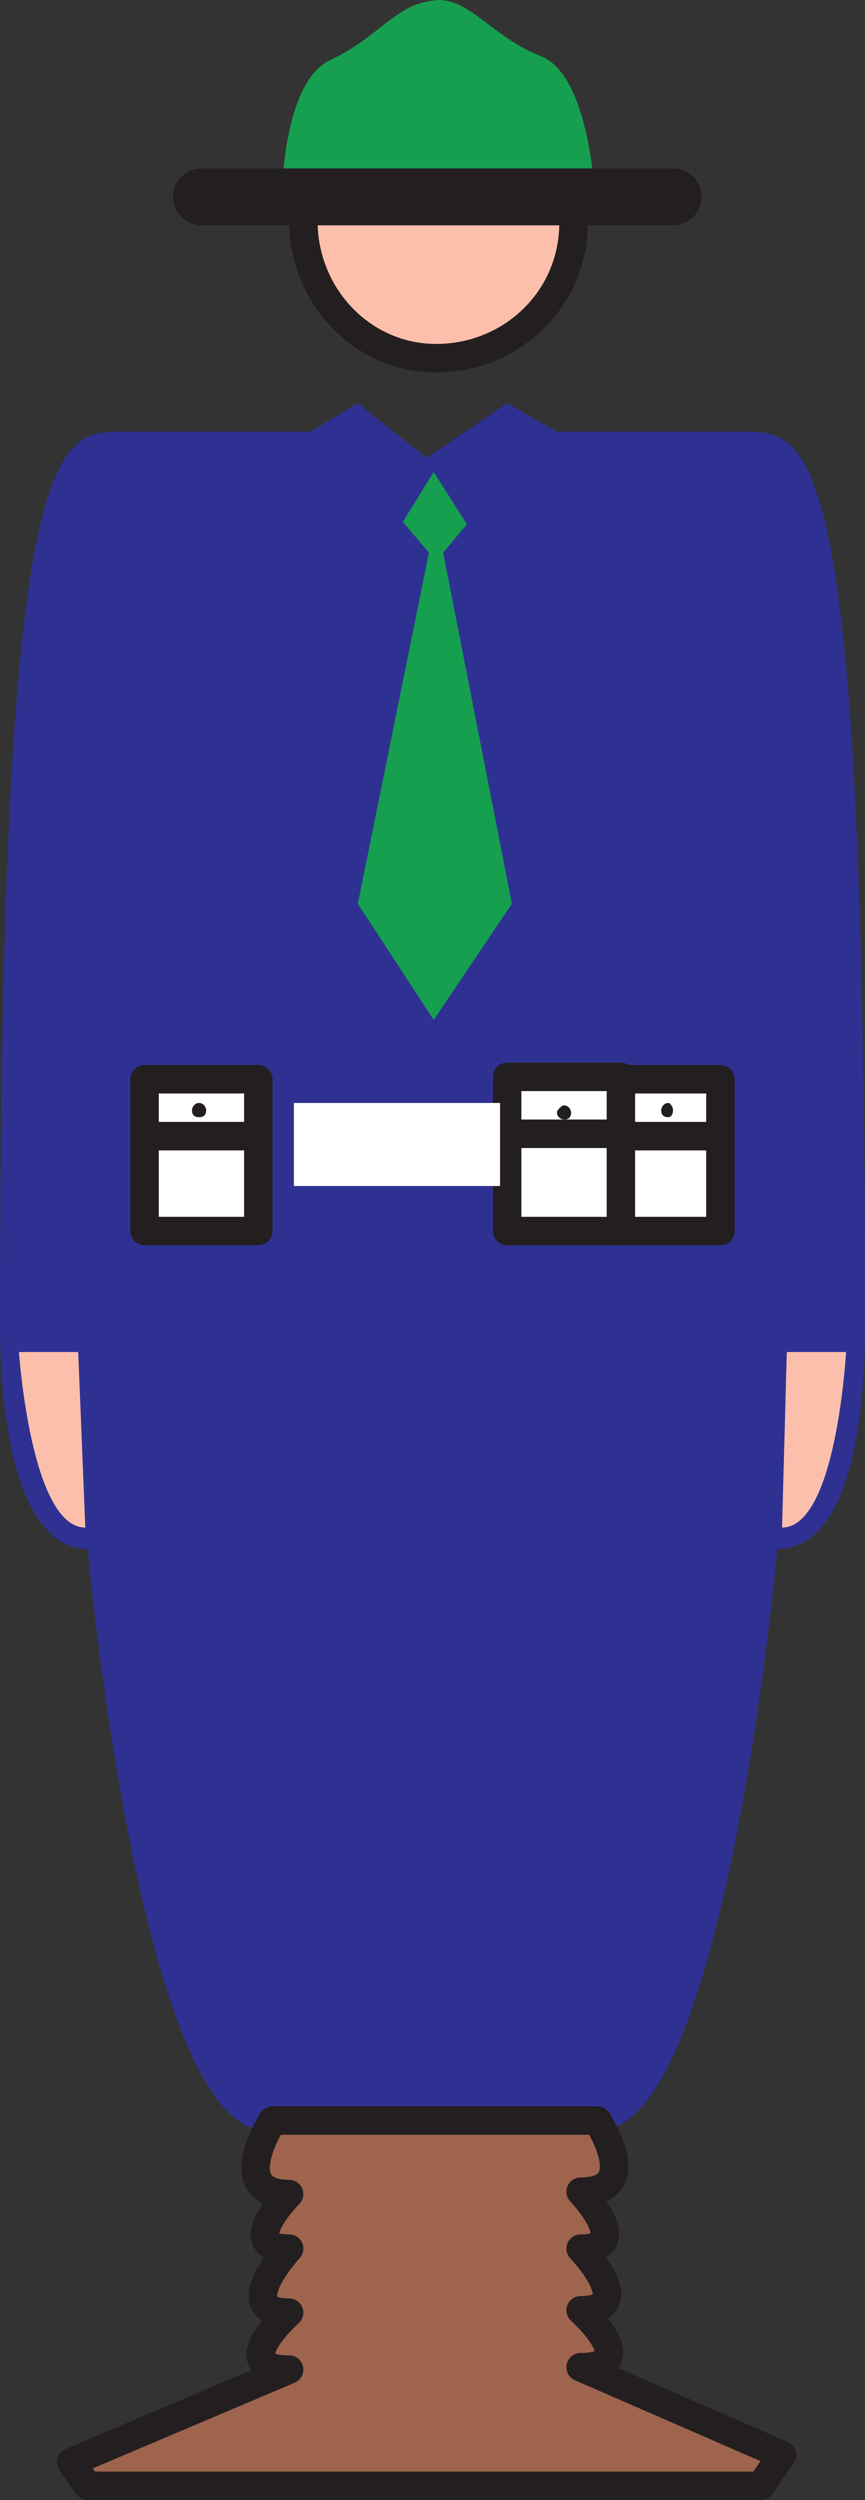 <svg xmlns="http://www.w3.org/2000/svg" width="273.75" height="790.5"><rect width="100%" height="100%" fill="#333333" stroke="none"/><path fill="#2e3192" fill-rule="evenodd" d="M232.5 136.5h-56.25l-15.75-9-25.5 17.25-21.75-17.25-15 9h-57c-22.5 0-41.25-9-41.25 282 0 39 8.25 71.25 27.75 71.25 0 0 16.5 183.75 56.25 183.75h105.75c39.75 0 56.25-183.75 56.25-183.75 20.25 0 27.75-32.25 27.75-71.25 0-291-18-282-41.25-282"/><path fill="#fbbfac" fill-rule="evenodd" d="M138 113.25c24 0 43.5-18.75 43.5-42.75S162.75 27 138.75 27C115.5 27 96 46.5 96 69.75c0 24 18.75 43.5 42 43.5"/><path fill="none" stroke="#231f20" stroke-linecap="round" stroke-linejoin="round" stroke-miterlimit="10" stroke-width="9" d="M138 113.25c24 0 43.5-18.75 43.5-42.75S162.75 27 138.75 27C115.5 27 96 46.5 96 69.75c0 24 18.75 43.5 42 43.5zm0 0"/><path fill="#179f50" fill-rule="evenodd" d="M138.75 0c-13.5.75-18 11.25-33.75 18.75-15.75 6.75-15.75 43.5-15.75 43.5h99s-1.5-37.5-16.5-44.25c-15.75-6-22.5-18-33-18"/><path fill="none" stroke="#231f20" stroke-linecap="round" stroke-linejoin="round" stroke-miterlimit="10" stroke-width="18" d="M63.75 62.25H213"/><path fill="#fbbfac" fill-rule="evenodd" d="m27 483-2.25-55.5H6S9.75 483 27 483"/><path fill="#fff" fill-rule="evenodd" d="M45.75 359.25v-18h36v18h-36"/><path fill="none" stroke="#231f20" stroke-linecap="round" stroke-linejoin="round" stroke-miterlimit="10" stroke-width="9" d="M45.75 359.25v-18h36v18zm0 0"/><path fill="#fff" fill-rule="evenodd" d="M81.75 389.25v-30h-36v30h36"/><path fill="none" stroke="#231f20" stroke-linecap="round" stroke-linejoin="round" stroke-miterlimit="10" stroke-width="9" d="M81.75 389.25v-30h-36v30zm0 0"/><path fill="#231f20" fill-rule="evenodd" d="M63 353.25c1.5 0 2.25-.75 2.25-2.25 0-.75-.75-2.25-2.25-2.25s-2.25 1.5-2.25 2.25c0 1.5.75 2.25 2.25 2.25"/><path fill="#fbbfac" fill-rule="evenodd" d="m247.5 483 1.5-55.5h18.75s-3 55.5-20.25 55.5"/><path fill="#fff" fill-rule="evenodd" d="M228 359.25v-18h-36v18h36"/><path fill="none" stroke="#231f20" stroke-linecap="round" stroke-linejoin="round" stroke-miterlimit="10" stroke-width="9" d="M228 359.25v-18h-36v18zm0 0"/><path fill="#fff" fill-rule="evenodd" d="M192 389.25v-30h36v30h-36"/><path fill="none" stroke="#231f20" stroke-linecap="round" stroke-linejoin="round" stroke-miterlimit="10" stroke-width="9" d="M192 389.25v-30h36v30zm0 0"/><path fill="#231f20" fill-rule="evenodd" d="M211.5 353.25c-1.5 0-2.25-.75-2.25-2.25 0-.75.75-2.25 2.25-2.25.75 0 1.5 1.5 1.5 2.25 0 1.5-.75 2.25-1.5 2.25"/><path fill="#9e644e" fill-rule="evenodd" stroke="#231f20" stroke-linecap="round" stroke-linejoin="round" stroke-miterlimit="10" stroke-width="9" d="M137.25 786h103.5l6.75-9.75-63.75-27.75c20.25 0 0-18 0-18 18.75 0 0-19.5 0-19.5 17.25 0 0-18 0-18 20.25 0 5.25-22.5 5.25-22.5H86.25s-15 23.25 5.25 23.25c0 0-17.25 17.25 0 17.25 0 0-18.75 20.25 0 20.25 0 0-20.25 18 0 18l-69 29.25 5.25 7.5h109.5"/><path fill="#fff" fill-rule="evenodd" d="M196.5 358.5v-18h-36v18h36"/><path fill="none" stroke="#231f20" stroke-linecap="round" stroke-linejoin="round" stroke-miterlimit="10" stroke-width="9" d="M196.5 358.5v-18h-36v18zm0 0"/><path fill="#fff" fill-rule="evenodd" d="M160.5 389.25V358.5h36v30.75h-36"/><path fill="none" stroke="#231f20" stroke-linecap="round" stroke-linejoin="round" stroke-miterlimit="10" stroke-width="9" d="M160.5 389.25V358.5h36v30.75zm0 0"/><path fill="#231f20" fill-rule="evenodd" d="M178.5 354c-.75 0-2.25-.75-2.25-2.25 0-.75 1.5-2.25 2.25-2.25 1.5 0 2.25 1.5 2.25 2.25 0 1.5-.75 2.25-2.25 2.25"/><path fill="#fff" fill-rule="evenodd" d="M158.25 375v-26.25H93V375h65.25"/><path fill="#179f50" fill-rule="evenodd" d="M137.25 149.25 127.5 165l8.25 9.75-22.5 111 24 36.75L162 285.75l-21.75-111 7.5-9-10.5-16.5"/></svg>
